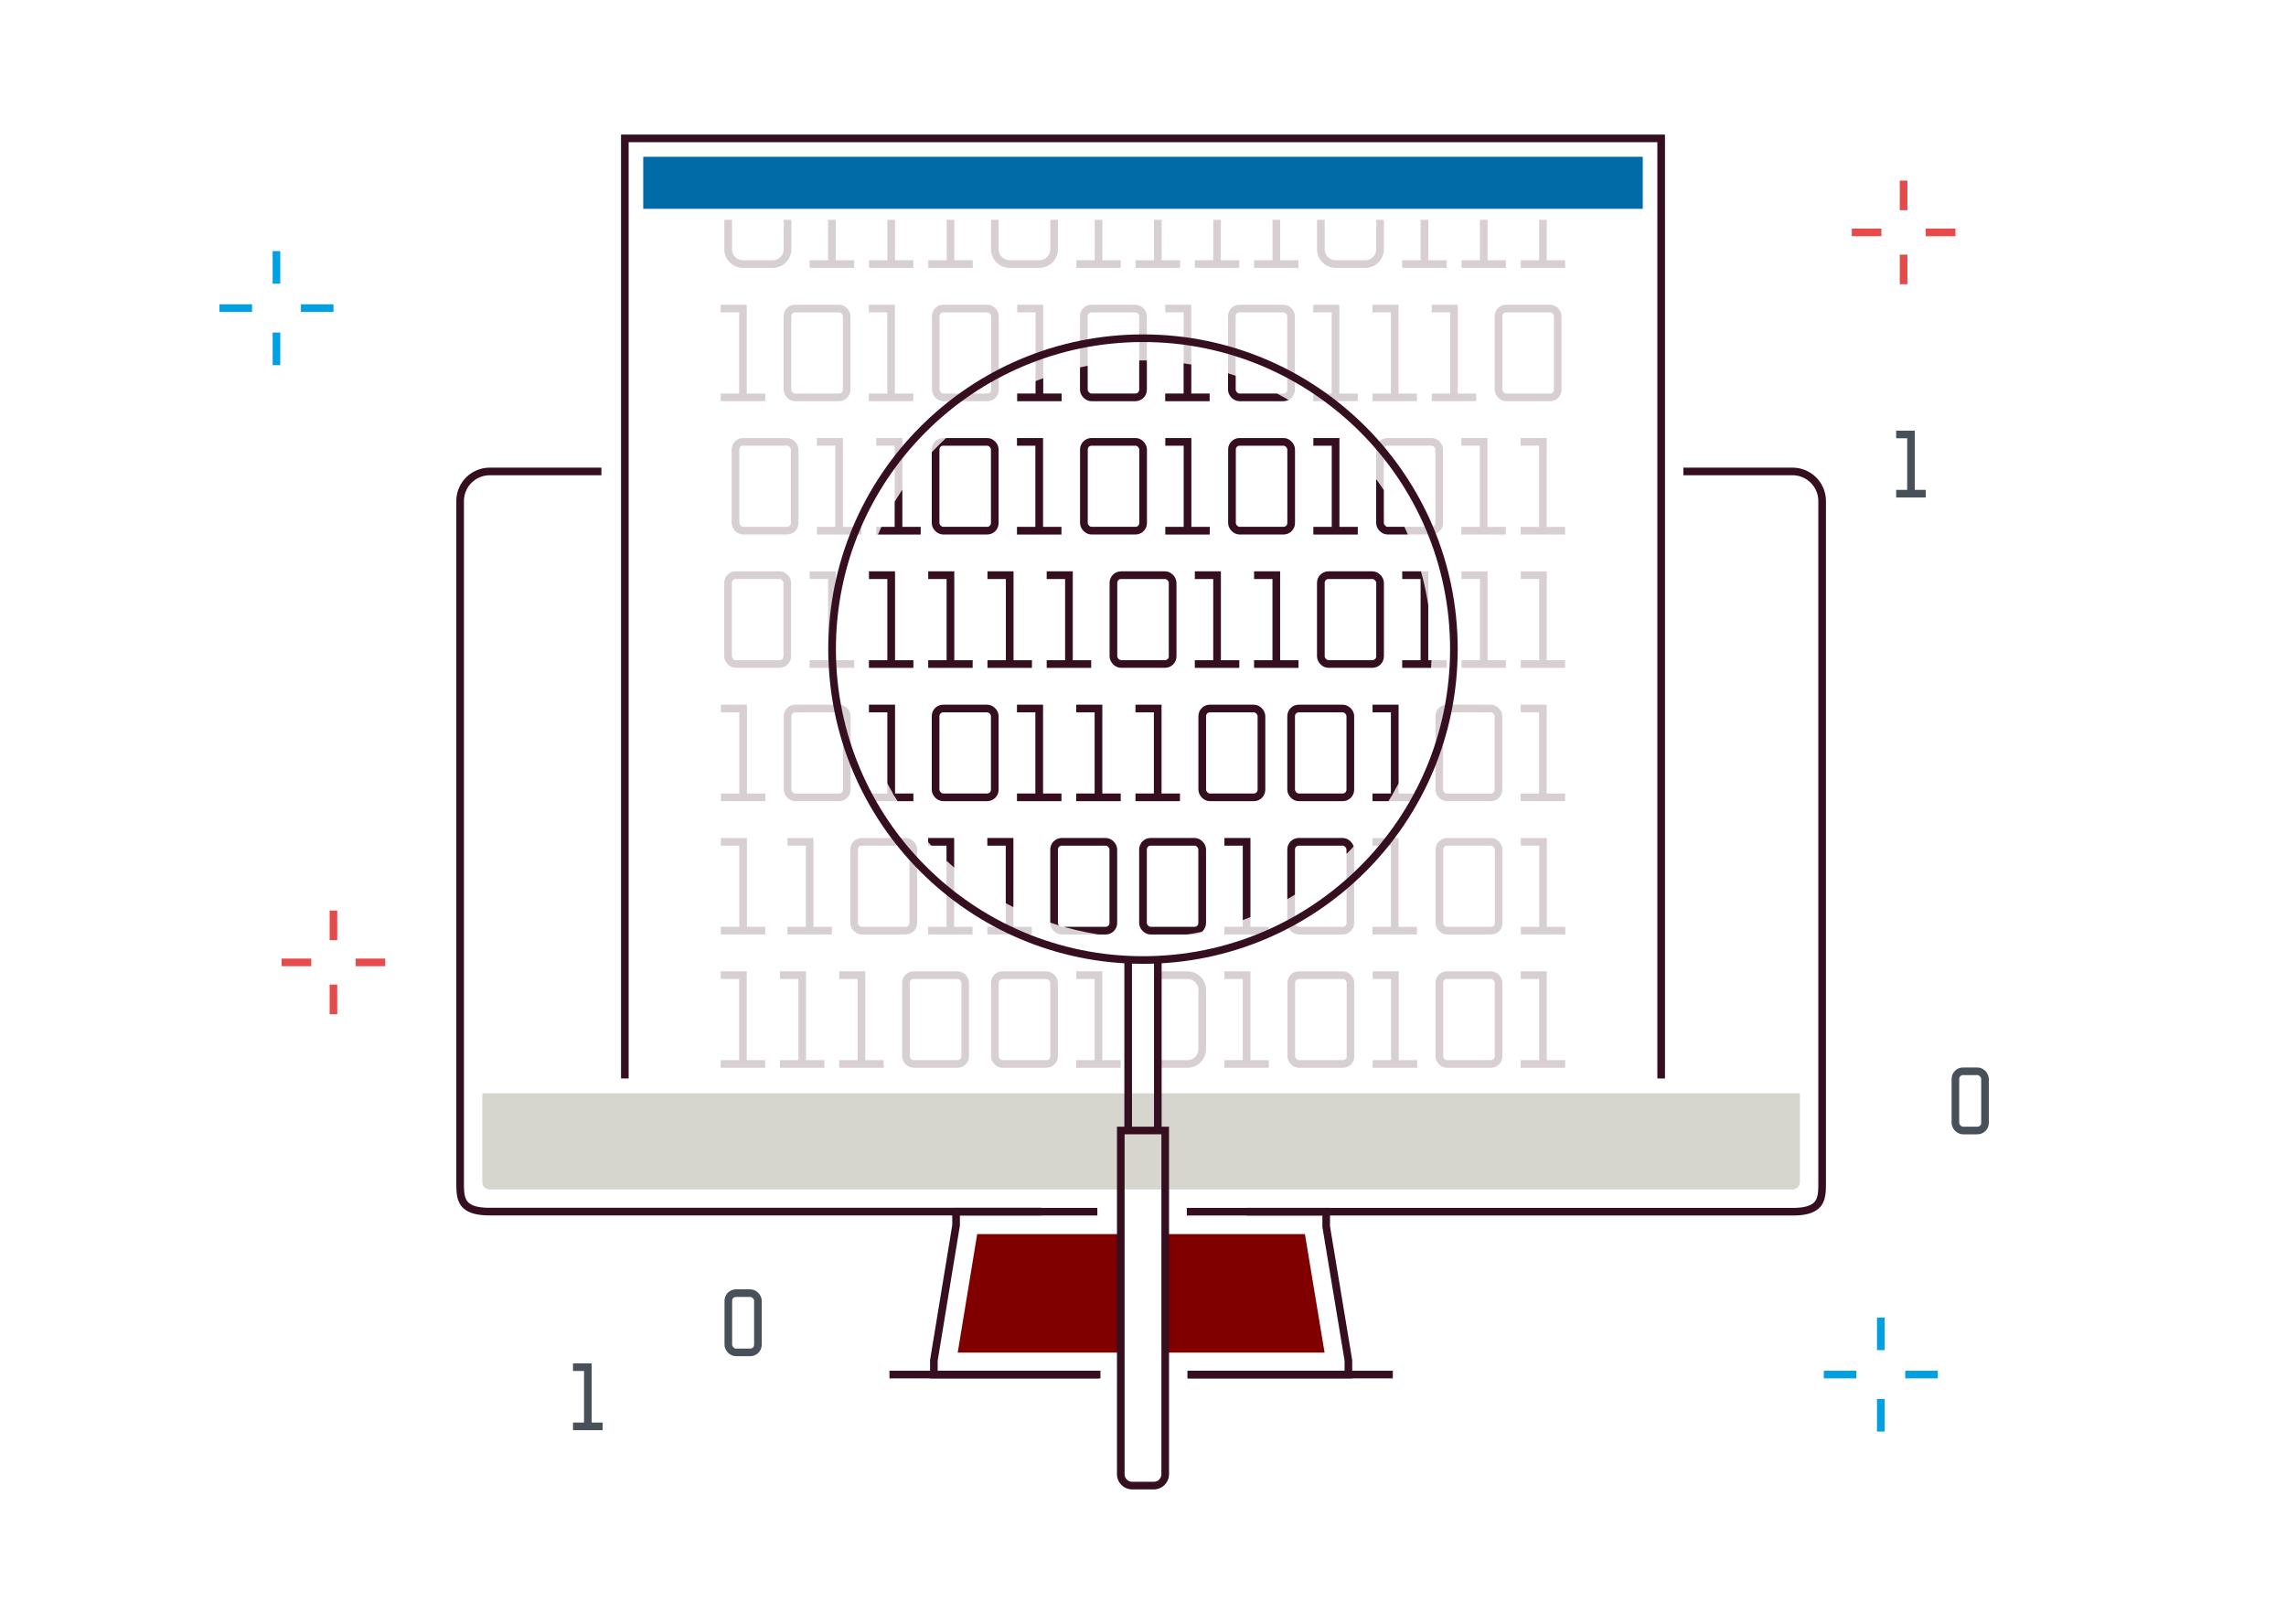 <svg id="Layer_1" data-name="Layer 1" xmlns="http://www.w3.org/2000/svg" xmlns:xlink="http://www.w3.org/1999/xlink" viewBox="0 0 600 426.23"><defs><clipPath id="clip-path"><path d="M300,94.6a75.78,75.78,0,1,0,75.77,75.77A75.86,75.86,0,0,0,300,94.6Z" fill="none"/></clipPath></defs><g opacity="0.2"><polyline points="189.22 185.96 195.05 185.96 195.05 209.27" fill="none" stroke="#350e20" stroke-miterlimit="10" stroke-width="2"/><line x1="189.22" y1="209.27" x2="200.88" y2="209.27" fill="none" stroke="#350e20" stroke-miterlimit="10" stroke-width="2"/><rect x="206.71" y="185.96" width="15.54" height="23.31" rx="2" fill="none" stroke="#350e20" stroke-miterlimit="10" stroke-width="2"/><polyline points="228.08 185.96 233.91 185.96 233.91 209.27" fill="none" stroke="#350e20" stroke-miterlimit="10" stroke-width="2"/><line x1="228.08" y1="209.27" x2="239.73" y2="209.27" fill="none" stroke="#350e20" stroke-miterlimit="10" stroke-width="2"/><rect x="245.56" y="185.96" width="15.54" height="23.31" rx="2" fill="none" stroke="#350e20" stroke-miterlimit="10" stroke-width="2"/><polyline points="266.93 185.96 272.76 185.96 272.76 209.27" fill="none" stroke="#350e20" stroke-miterlimit="10" stroke-width="2"/><line x1="266.93" y1="209.27" x2="278.59" y2="209.27" fill="none" stroke="#350e20" stroke-miterlimit="10" stroke-width="2"/><polyline points="282.48 185.96 288.31 185.96 288.31 209.27" fill="none" stroke="#350e20" stroke-miterlimit="10" stroke-width="2"/><line x1="282.48" y1="209.27" x2="294.14" y2="209.27" fill="none" stroke="#350e20" stroke-miterlimit="10" stroke-width="2"/><polyline points="298.03 185.96 303.86 185.96 303.86 209.27" fill="none" stroke="#350e20" stroke-miterlimit="10" stroke-width="2"/><line x1="298.03" y1="209.27" x2="309.69" y2="209.27" fill="none" stroke="#350e20" stroke-miterlimit="10" stroke-width="2"/><rect x="315.55" y="185.96" width="15.54" height="23.31" rx="2" fill="none" stroke="#350e20" stroke-miterlimit="10" stroke-width="2"/><rect x="338.88" y="185.96" width="15.54" height="23.31" rx="2" fill="none" stroke="#350e20" stroke-miterlimit="10" stroke-width="2"/><polyline points="360.25 185.96 366.07 185.96 366.07 209.27" fill="none" stroke="#350e20" stroke-miterlimit="10" stroke-width="2"/><line x1="360.24" y1="209.27" x2="371.9" y2="209.27" fill="none" stroke="#350e20" stroke-miterlimit="10" stroke-width="2"/><rect x="377.76" y="185.96" width="15.54" height="23.31" rx="2" fill="none" stroke="#350e20" stroke-miterlimit="10" stroke-width="2"/><polyline points="399.13 185.96 404.95 185.96 404.95 209.27" fill="none" stroke="#350e20" stroke-miterlimit="10" stroke-width="2"/><line x1="399.12" y1="209.27" x2="410.78" y2="209.27" fill="none" stroke="#350e20" stroke-miterlimit="10" stroke-width="2"/><polyline points="189.2 220.95 195.03 220.95 195.03 244.26" fill="none" stroke="#350e20" stroke-miterlimit="10" stroke-width="2"/><line x1="189.2" y1="244.26" x2="200.85" y2="244.26" fill="none" stroke="#350e20" stroke-miterlimit="10" stroke-width="2"/><rect x="224.17" y="220.95" width="15.54" height="23.31" rx="2" transform="translate(463.88 465.21) rotate(180)" fill="none" stroke="#350e20" stroke-miterlimit="10" stroke-width="2"/><polyline points="206.69 220.95 212.51 220.95 212.51 244.26" fill="none" stroke="#350e20" stroke-miterlimit="10" stroke-width="2"/><line x1="206.68" y1="244.26" x2="218.34" y2="244.26" fill="none" stroke="#350e20" stroke-miterlimit="10" stroke-width="2"/><polyline points="243.6 220.95 249.43 220.95 249.43 244.26" fill="none" stroke="#350e20" stroke-miterlimit="10" stroke-width="2"/><line x1="243.6" y1="244.26" x2="255.26" y2="244.26" fill="none" stroke="#350e20" stroke-miterlimit="10" stroke-width="2"/><polyline points="259.15 220.95 264.98 220.95 264.98 244.26" fill="none" stroke="#350e20" stroke-miterlimit="10" stroke-width="2"/><line x1="259.15" y1="244.26" x2="270.81" y2="244.26" fill="none" stroke="#350e20" stroke-miterlimit="10" stroke-width="2"/><rect x="276.67" y="220.95" width="15.54" height="23.31" rx="2" fill="none" stroke="#350e20" stroke-miterlimit="10" stroke-width="2"/><rect x="300" y="220.95" width="15.54" height="23.31" rx="2" fill="none" stroke="#350e20" stroke-miterlimit="10" stroke-width="2"/><polyline points="321.37 220.95 327.19 220.95 327.19 244.26" fill="none" stroke="#350e20" stroke-miterlimit="10" stroke-width="2"/><line x1="321.36" y1="244.26" x2="333.02" y2="244.26" fill="none" stroke="#350e20" stroke-miterlimit="10" stroke-width="2"/><rect x="338.88" y="220.95" width="15.54" height="23.31" rx="2" fill="none" stroke="#350e20" stroke-miterlimit="10" stroke-width="2"/><polyline points="360.25 220.95 366.07 220.95 366.07 244.26" fill="none" stroke="#350e20" stroke-miterlimit="10" stroke-width="2"/><line x1="360.24" y1="244.26" x2="371.9" y2="244.26" fill="none" stroke="#350e20" stroke-miterlimit="10" stroke-width="2"/><rect x="377.8" y="220.95" width="15.54" height="23.31" rx="2" fill="none" stroke="#350e20" stroke-miterlimit="10" stroke-width="2"/><polyline points="399.17 220.95 405 220.95 405 244.26" fill="none" stroke="#350e20" stroke-miterlimit="10" stroke-width="2"/><line x1="399.17" y1="244.26" x2="410.83" y2="244.26" fill="none" stroke="#350e20" stroke-miterlimit="10" stroke-width="2"/><polyline points="212.53 150.96 218.35 150.96 218.35 174.28" fill="none" stroke="#350e20" stroke-miterlimit="10" stroke-width="2"/><line x1="212.52" y1="174.28" x2="224.18" y2="174.28" fill="none" stroke="#350e20" stroke-miterlimit="10" stroke-width="2"/><polyline points="228.08 150.96 233.91 150.96 233.91 174.28" fill="none" stroke="#350e20" stroke-miterlimit="10" stroke-width="2"/><line x1="228.08" y1="174.28" x2="239.73" y2="174.28" fill="none" stroke="#350e20" stroke-miterlimit="10" stroke-width="2"/><polyline points="243.63 150.96 249.46 150.96 249.46 174.28" fill="none" stroke="#350e20" stroke-miterlimit="10" stroke-width="2"/><line x1="243.63" y1="174.28" x2="255.28" y2="174.28" fill="none" stroke="#350e20" stroke-miterlimit="10" stroke-width="2"/><polyline points="259.18 150.96 265.01 150.96 265.01 174.28" fill="none" stroke="#350e20" stroke-miterlimit="10" stroke-width="2"/><line x1="259.18" y1="174.28" x2="270.84" y2="174.28" fill="none" stroke="#350e20" stroke-miterlimit="10" stroke-width="2"/><rect x="191.09" y="150.96" width="15.54" height="23.31" rx="2" fill="none" stroke="#350e20" stroke-miterlimit="10" stroke-width="2"/><rect x="292.24" y="150.96" width="15.54" height="23.31" rx="2" fill="none" stroke="#350e20" stroke-miterlimit="10" stroke-width="2"/><polyline points="313.61 150.96 319.44 150.96 319.44 174.28" fill="none" stroke="#350e20" stroke-miterlimit="10" stroke-width="2"/><line x1="313.61" y1="174.28" x2="325.27" y2="174.28" fill="none" stroke="#350e20" stroke-miterlimit="10" stroke-width="2"/><polyline points="329.17 150.96 334.99 150.96 334.99 174.28" fill="none" stroke="#350e20" stroke-miterlimit="10" stroke-width="2"/><line x1="329.16" y1="174.28" x2="340.82" y2="174.28" fill="none" stroke="#350e20" stroke-miterlimit="10" stroke-width="2"/><rect x="346.68" y="150.96" width="15.54" height="23.31" rx="2" fill="none" stroke="#350e20" stroke-miterlimit="10" stroke-width="2"/><polyline points="368.05 150.96 373.87 150.96 373.87 174.28" fill="none" stroke="#350e20" stroke-miterlimit="10" stroke-width="2"/><line x1="368.04" y1="174.28" x2="379.7" y2="174.28" fill="none" stroke="#350e20" stroke-miterlimit="10" stroke-width="2"/><polyline points="399.15 150.96 404.98 150.96 404.98 174.28" fill="none" stroke="#350e20" stroke-miterlimit="10" stroke-width="2"/><line x1="399.15" y1="174.28" x2="410.8" y2="174.28" fill="none" stroke="#350e20" stroke-miterlimit="10" stroke-width="2"/><polyline points="383.6 150.96 389.43 150.96 389.43 174.28" fill="none" stroke="#350e20" stroke-miterlimit="10" stroke-width="2"/><line x1="383.6" y1="174.28" x2="395.25" y2="174.28" fill="none" stroke="#350e20" stroke-miterlimit="10" stroke-width="2"/><rect x="193.04" y="115.97" width="15.54" height="23.31" rx="2" fill="none" stroke="#350e20" stroke-miterlimit="10" stroke-width="2"/><polyline points="214.41 115.97 220.24 115.97 220.24 139.29" fill="none" stroke="#350e20" stroke-miterlimit="10" stroke-width="2"/><line x1="214.41" y1="139.29" x2="226.06" y2="139.29" fill="none" stroke="#350e20" stroke-miterlimit="10" stroke-width="2"/><rect x="245.56" y="115.97" width="15.54" height="23.31" rx="2" fill="none" stroke="#350e20" stroke-miterlimit="10" stroke-width="2"/><polyline points="266.93 115.97 272.76 115.97 272.76 139.29" fill="none" stroke="#350e20" stroke-miterlimit="10" stroke-width="2"/><line x1="266.93" y1="139.29" x2="278.59" y2="139.29" fill="none" stroke="#350e20" stroke-miterlimit="10" stroke-width="2"/><rect x="284.49" y="115.97" width="15.54" height="23.31" rx="2" fill="none" stroke="#350e20" stroke-miterlimit="10" stroke-width="2"/><polyline points="305.86 115.97 311.69 115.97 311.69 139.29" fill="none" stroke="#350e20" stroke-miterlimit="10" stroke-width="2"/><line x1="305.86" y1="139.29" x2="317.52" y2="139.29" fill="none" stroke="#350e20" stroke-miterlimit="10" stroke-width="2"/><rect x="323.35" y="115.97" width="15.54" height="23.31" rx="2" fill="none" stroke="#350e20" stroke-miterlimit="10" stroke-width="2"/><polyline points="344.72 115.97 350.55 115.97 350.55 139.29" fill="none" stroke="#350e20" stroke-miterlimit="10" stroke-width="2"/><line x1="344.72" y1="139.29" x2="356.37" y2="139.29" fill="none" stroke="#350e20" stroke-miterlimit="10" stroke-width="2"/><rect x="362.2" y="115.97" width="15.54" height="23.31" rx="2" fill="none" stroke="#350e20" stroke-miterlimit="10" stroke-width="2"/><polyline points="383.57 115.97 389.4 115.97 389.4 139.29" fill="none" stroke="#350e20" stroke-miterlimit="10" stroke-width="2"/><line x1="383.57" y1="139.29" x2="395.23" y2="139.29" fill="none" stroke="#350e20" stroke-miterlimit="10" stroke-width="2"/><polyline points="399.12 115.97 404.95 115.97 404.95 139.29" fill="none" stroke="#350e20" stroke-miterlimit="10" stroke-width="2"/><line x1="399.12" y1="139.29" x2="410.78" y2="139.29" fill="none" stroke="#350e20" stroke-miterlimit="10" stroke-width="2"/><polyline points="189.17 80.98 195 80.98 195 104.29" fill="none" stroke="#350e20" stroke-miterlimit="10" stroke-width="2"/><line x1="189.17" y1="104.29" x2="200.83" y2="104.29" fill="none" stroke="#350e20" stroke-miterlimit="10" stroke-width="2"/><rect x="206.68" y="80.98" width="15.54" height="23.31" rx="2" fill="none" stroke="#350e20" stroke-miterlimit="10" stroke-width="2"/><polyline points="228.05 80.98 233.88 80.98 233.88 104.29" fill="none" stroke="#350e20" stroke-miterlimit="10" stroke-width="2"/><line x1="228.05" y1="104.29" x2="239.71" y2="104.29" fill="none" stroke="#350e20" stroke-miterlimit="10" stroke-width="2"/><rect x="245.61" y="80.98" width="15.54" height="23.31" rx="2" fill="none" stroke="#350e20" stroke-miterlimit="10" stroke-width="2"/><polyline points="266.98 80.98 272.81 80.98 272.81 104.29" fill="none" stroke="#350e20" stroke-miterlimit="10" stroke-width="2"/><line x1="266.98" y1="104.29" x2="278.64" y2="104.29" fill="none" stroke="#350e20" stroke-miterlimit="10" stroke-width="2"/><rect x="284.47" y="80.98" width="15.54" height="23.31" rx="2" fill="none" stroke="#350e20" stroke-miterlimit="10" stroke-width="2"/><polyline points="305.84 80.98 311.67 80.98 311.67 104.29" fill="none" stroke="#350e20" stroke-miterlimit="10" stroke-width="2"/><line x1="305.84" y1="104.29" x2="317.49" y2="104.29" fill="none" stroke="#350e20" stroke-miterlimit="10" stroke-width="2"/><rect x="323.32" y="80.98" width="15.54" height="23.31" rx="2" fill="none" stroke="#350e20" stroke-miterlimit="10" stroke-width="2"/><polyline points="344.69 80.98 350.52 80.98 350.52 104.29" fill="none" stroke="#350e20" stroke-miterlimit="10" stroke-width="2"/><line x1="344.69" y1="104.29" x2="356.35" y2="104.29" fill="none" stroke="#350e20" stroke-miterlimit="10" stroke-width="2"/><polyline points="360.24 80.98 366.07 80.98 366.07 104.29" fill="none" stroke="#350e20" stroke-miterlimit="10" stroke-width="2"/><line x1="360.24" y1="104.29" x2="371.9" y2="104.29" fill="none" stroke="#350e20" stroke-miterlimit="10" stroke-width="2"/><polyline points="375.79 80.98 381.62 80.98 381.62 104.29" fill="none" stroke="#350e20" stroke-miterlimit="10" stroke-width="2"/><line x1="375.79" y1="104.29" x2="387.45" y2="104.29" fill="none" stroke="#350e20" stroke-miterlimit="10" stroke-width="2"/><rect x="393.31" y="80.98" width="15.54" height="23.31" rx="2" fill="none" stroke="#350e20" stroke-miterlimit="10" stroke-width="2"/><path d="M206.7,57.69v7.73a3.89,3.89,0,0,1-3.89,3.88H195a3.88,3.88,0,0,1-3.88-3.88V57.69" fill="none" stroke="#350e20" stroke-miterlimit="10" stroke-width="2"/><line x1="218.35" y1="57.69" x2="218.35" y2="69.3" fill="none" stroke="#350e20" stroke-miterlimit="10" stroke-width="2"/><line x1="212.52" y1="69.3" x2="224.18" y2="69.3" fill="none" stroke="#350e20" stroke-miterlimit="10" stroke-width="2"/><line x1="233.9" y1="57.69" x2="233.9" y2="69.3" fill="none" stroke="#350e20" stroke-miterlimit="10" stroke-width="2"/><line x1="228.08" y1="69.3" x2="239.73" y2="69.3" fill="none" stroke="#350e20" stroke-miterlimit="10" stroke-width="2"/><line x1="249.48" y1="57.69" x2="249.48" y2="69.3" fill="none" stroke="#350e20" stroke-miterlimit="10" stroke-width="2"/><line x1="243.65" y1="69.3" x2="255.31" y2="69.3" fill="none" stroke="#350e20" stroke-miterlimit="10" stroke-width="2"/><path d="M276.68,57.69v7.73a3.88,3.88,0,0,1-3.88,3.88H265a3.89,3.89,0,0,1-3.89-3.88V57.69" fill="none" stroke="#350e20" stroke-miterlimit="10" stroke-width="2"/><line x1="288.34" y1="57.69" x2="288.34" y2="69.3" fill="none" stroke="#350e20" stroke-miterlimit="10" stroke-width="2"/><line x1="282.51" y1="69.3" x2="294.16" y2="69.3" fill="none" stroke="#350e20" stroke-miterlimit="10" stroke-width="2"/><line x1="303.89" y1="57.69" x2="303.89" y2="69.3" fill="none" stroke="#350e20" stroke-miterlimit="10" stroke-width="2"/><line x1="298.06" y1="69.3" x2="309.72" y2="69.3" fill="none" stroke="#350e20" stroke-miterlimit="10" stroke-width="2"/><line x1="319.44" y1="57.69" x2="319.44" y2="69.3" fill="none" stroke="#350e20" stroke-miterlimit="10" stroke-width="2"/><line x1="313.61" y1="69.3" x2="325.27" y2="69.3" fill="none" stroke="#350e20" stroke-miterlimit="10" stroke-width="2"/><line x1="334.99" y1="57.69" x2="334.99" y2="69.3" fill="none" stroke="#350e20" stroke-miterlimit="10" stroke-width="2"/><line x1="329.16" y1="69.3" x2="340.82" y2="69.3" fill="none" stroke="#350e20" stroke-miterlimit="10" stroke-width="2"/><path d="M362.22,57.69v7.73a3.89,3.89,0,0,1-3.89,3.88h-7.77a3.88,3.88,0,0,1-3.88-3.88V57.69" fill="none" stroke="#350e20" stroke-miterlimit="10" stroke-width="2"/><line x1="373.87" y1="57.69" x2="373.87" y2="69.3" fill="none" stroke="#350e20" stroke-miterlimit="10" stroke-width="2"/><line x1="368.04" y1="69.3" x2="379.7" y2="69.3" fill="none" stroke="#350e20" stroke-miterlimit="10" stroke-width="2"/><line x1="404.98" y1="57.69" x2="404.98" y2="69.3" fill="none" stroke="#350e20" stroke-miterlimit="10" stroke-width="2"/><line x1="399.15" y1="69.3" x2="410.8" y2="69.3" fill="none" stroke="#350e20" stroke-miterlimit="10" stroke-width="2"/><line x1="389.43" y1="57.69" x2="389.43" y2="69.3" fill="none" stroke="#350e20" stroke-miterlimit="10" stroke-width="2"/><line x1="383.6" y1="69.3" x2="395.25" y2="69.3" fill="none" stroke="#350e20" stroke-miterlimit="10" stroke-width="2"/><polyline points="189.17 255.94 195 255.94 195 279.25" fill="none" stroke="#350e20" stroke-miterlimit="10" stroke-width="2"/><line x1="189.17" y1="279.25" x2="200.83" y2="279.25" fill="none" stroke="#350e20" stroke-miterlimit="10" stroke-width="2"/><polyline points="204.72 255.94 210.55 255.94 210.55 279.25" fill="none" stroke="#350e20" stroke-miterlimit="10" stroke-width="2"/><line x1="204.72" y1="279.25" x2="216.38" y2="279.25" fill="none" stroke="#350e20" stroke-miterlimit="10" stroke-width="2"/><polyline points="220.27 255.94 226.1 255.94 226.1 279.25" fill="none" stroke="#350e20" stroke-miterlimit="10" stroke-width="2"/><line x1="220.27" y1="279.25" x2="231.93" y2="279.25" fill="none" stroke="#350e20" stroke-miterlimit="10" stroke-width="2"/><rect x="237.79" y="255.94" width="15.54" height="23.31" rx="2" fill="none" stroke="#350e20" stroke-miterlimit="10" stroke-width="2"/><rect x="261.12" y="255.94" width="15.54" height="23.31" rx="2" fill="none" stroke="#350e20" stroke-miterlimit="10" stroke-width="2"/><polyline points="282.49 255.94 288.31 255.94 288.31 279.25" fill="none" stroke="#350e20" stroke-miterlimit="10" stroke-width="2"/><line x1="282.48" y1="279.25" x2="294.14" y2="279.25" fill="none" stroke="#350e20" stroke-miterlimit="10" stroke-width="2"/><path d="M303.88,255.94h7.77a3.89,3.89,0,0,1,3.89,3.89v15.54a3.89,3.89,0,0,1-3.89,3.88h-7.77" fill="none" stroke="#350e20" stroke-miterlimit="10" stroke-width="2"/><polyline points="321.37 255.94 327.19 255.94 327.19 279.25" fill="none" stroke="#350e20" stroke-miterlimit="10" stroke-width="2"/><line x1="321.36" y1="279.25" x2="333.02" y2="279.25" fill="none" stroke="#350e20" stroke-miterlimit="10" stroke-width="2"/><rect x="338.92" y="255.94" width="15.54" height="23.31" rx="2" fill="none" stroke="#350e20" stroke-miterlimit="10" stroke-width="2"/><polyline points="360.29 255.94 366.12 255.94 366.12 279.25" fill="none" stroke="#350e20" stroke-miterlimit="10" stroke-width="2"/><line x1="360.29" y1="279.25" x2="371.95" y2="279.25" fill="none" stroke="#350e20" stroke-miterlimit="10" stroke-width="2"/><rect x="377.78" y="255.94" width="15.54" height="23.31" rx="2" fill="none" stroke="#350e20" stroke-miterlimit="10" stroke-width="2"/><polyline points="399.15 255.94 404.98 255.94 404.98 279.25" fill="none" stroke="#350e20" stroke-miterlimit="10" stroke-width="2"/><line x1="399.15" y1="279.25" x2="410.8" y2="279.25" fill="none" stroke="#350e20" stroke-miterlimit="10" stroke-width="2"/><polyline points="274.73 150.96 280.56 150.96 280.56 174.28" fill="none" stroke="#350e20" stroke-miterlimit="10" stroke-width="2"/><line x1="274.73" y1="174.28" x2="286.39" y2="174.28" fill="none" stroke="#350e20" stroke-miterlimit="10" stroke-width="2"/><polyline points="230 115.97 235.83 115.97 235.83 139.29" fill="none" stroke="#350e20" stroke-miterlimit="10" stroke-width="2"/><line x1="230" y1="139.29" x2="241.65" y2="139.29" fill="none" stroke="#350e20" stroke-miterlimit="10" stroke-width="2"/></g><path d="M273.29,318H128.54c-7.77,0-7.77-3.48-7.77-7.77V131.51a7.77,7.77,0,0,1,7.77-7.77h29.31" fill="none" stroke="#350e20" stroke-miterlimit="10" stroke-width="2"/><path d="M441.83,123.74h28.65a7.77,7.77,0,0,1,7.77,7.77V310.26c0,4.29,0,7.77-7.77,7.77H327.2" fill="none" stroke="#350e20" stroke-miterlimit="10" stroke-width="2"/><polyline points="288.5 360.77 245.11 360.77 245.11 357.05 250.94 321.59 250.94 318.03 288.02 318.03" fill="none" stroke="#350e20" stroke-miterlimit="10" stroke-width="2"/><polyline points="311.5 318.03 348.08 318.03 348.08 321.92 353.91 357.05 353.91 360.77 311.66 360.77" fill="none" stroke="#350e20" stroke-miterlimit="10" stroke-width="2"/><line x1="311.82" y1="360.77" x2="365.57" y2="360.77" fill="none" stroke="#350e20" stroke-miterlimit="10" stroke-width="2"/><line x1="233.46" y1="360.77" x2="288.83" y2="360.77" fill="none" stroke="#350e20" stroke-miterlimit="10" stroke-width="2"/><path d="M305.83,355h41.83l-5.16-31.09H305.83m-11.69,0H256.48L251.37,355h42.77" fill="maroon"/><path d="M126.6,286.94v23.32a1.94,1.94,0,0,0,1.94,1.94H470.48a2,2,0,0,0,1.95-1.94V286.94Z" fill="#d6d6ce"/><polyline points="150.4 358.83 154.29 358.83 154.29 374.37" fill="none" stroke="#48515a" stroke-miterlimit="10" stroke-width="2"/><line x1="150.4" y1="374.37" x2="158.17" y2="374.37" fill="none" stroke="#48515a" stroke-miterlimit="10" stroke-width="2"/><polyline points="497.68 114.03 501.57 114.03 501.57 129.57" fill="none" stroke="#48515a" stroke-miterlimit="10" stroke-width="2"/><line x1="497.68" y1="129.57" x2="505.45" y2="129.57" fill="none" stroke="#48515a" stroke-miterlimit="10" stroke-width="2"/><rect x="191.16" y="339.4" width="7.77" height="15.55" rx="2" fill="none" stroke="#48515a" stroke-miterlimit="10" stroke-width="2"/><rect x="513.23" y="281.17" width="7.77" height="15.55" rx="2" fill="none" stroke="#48515a" stroke-miterlimit="10" stroke-width="2"/><rect x="169.83" y="42.15" width="260.34" height="11.66" fill="#006ba6" stroke="#006ba6" stroke-miterlimit="10" stroke-width="2"/><circle cx="300" cy="170.37" r="81.6" fill="none" stroke="#350e20" stroke-miterlimit="10" stroke-width="2"/><line x1="303.89" y1="251.97" x2="303.89" y2="296.71" fill="none" stroke="#350e20" stroke-miterlimit="10" stroke-width="2"/><line x1="296.11" y1="296.71" x2="296.11" y2="251.97" fill="none" stroke="#350e20" stroke-miterlimit="10" stroke-width="2"/><path d="M294.17,296.71h11.66a0,0,0,0,1,0,0v90.2a3,3,0,0,1-3,3h-5.66a3,3,0,0,1-3-3v-90.2a0,0,0,0,1,0,0Z" fill="none" stroke="#350e20" stroke-miterlimit="10" stroke-width="2"/><g clip-path="url(#clip-path)"><polyline points="228.08 185.96 233.91 185.96 233.91 209.27" fill="none" stroke="#350e20" stroke-miterlimit="10" stroke-width="2"/><line x1="228.08" y1="209.27" x2="239.73" y2="209.27" fill="none" stroke="#350e20" stroke-miterlimit="10" stroke-width="2"/><rect x="245.56" y="185.96" width="15.54" height="23.31" rx="2" fill="none" stroke="#350e20" stroke-miterlimit="10" stroke-width="2"/><polyline points="266.93 185.96 272.76 185.96 272.76 209.27" fill="none" stroke="#350e20" stroke-miterlimit="10" stroke-width="2"/><line x1="266.93" y1="209.27" x2="278.59" y2="209.27" fill="none" stroke="#350e20" stroke-miterlimit="10" stroke-width="2"/><polyline points="282.48 185.96 288.31 185.96 288.31 209.27" fill="none" stroke="#350e20" stroke-miterlimit="10" stroke-width="2"/><line x1="282.48" y1="209.27" x2="294.14" y2="209.27" fill="none" stroke="#350e20" stroke-miterlimit="10" stroke-width="2"/><polyline points="298.03 185.96 303.86 185.96 303.86 209.27" fill="none" stroke="#350e20" stroke-miterlimit="10" stroke-width="2"/><line x1="298.03" y1="209.27" x2="309.69" y2="209.27" fill="none" stroke="#350e20" stroke-miterlimit="10" stroke-width="2"/><rect x="315.55" y="185.96" width="15.54" height="23.31" rx="2" fill="none" stroke="#350e20" stroke-miterlimit="10" stroke-width="2"/><rect x="338.88" y="185.96" width="15.54" height="23.31" rx="2" fill="none" stroke="#350e20" stroke-miterlimit="10" stroke-width="2"/><polyline points="360.25 185.96 366.07 185.96 366.07 209.27" fill="none" stroke="#350e20" stroke-miterlimit="10" stroke-width="2"/><line x1="360.24" y1="209.27" x2="371.9" y2="209.27" fill="none" stroke="#350e20" stroke-miterlimit="10" stroke-width="2"/><polyline points="243.6 220.95 249.43 220.95 249.43 244.26" fill="none" stroke="#350e20" stroke-miterlimit="10" stroke-width="2"/><line x1="243.6" y1="244.26" x2="255.26" y2="244.26" fill="none" stroke="#350e20" stroke-miterlimit="10" stroke-width="2"/><polyline points="259.15 220.95 264.98 220.95 264.98 244.26" fill="none" stroke="#350e20" stroke-miterlimit="10" stroke-width="2"/><line x1="259.15" y1="244.26" x2="270.81" y2="244.26" fill="none" stroke="#350e20" stroke-miterlimit="10" stroke-width="2"/><rect x="276.67" y="220.95" width="15.54" height="23.31" rx="2" fill="none" stroke="#350e20" stroke-miterlimit="10" stroke-width="2"/><rect x="300" y="220.95" width="15.54" height="23.31" rx="2" fill="none" stroke="#350e20" stroke-miterlimit="10" stroke-width="2"/><polyline points="321.37 220.95 327.19 220.95 327.19 248.15" fill="none" stroke="#350e20" stroke-miterlimit="10" stroke-width="2"/><rect x="338.88" y="220.95" width="15.54" height="23.31" rx="2" fill="none" stroke="#350e20" stroke-miterlimit="10" stroke-width="2"/><polyline points="228.08 150.96 233.91 150.96 233.91 174.28" fill="none" stroke="#350e20" stroke-miterlimit="10" stroke-width="2"/><line x1="228.08" y1="174.28" x2="239.73" y2="174.28" fill="none" stroke="#350e20" stroke-miterlimit="10" stroke-width="2"/><polyline points="243.63 150.96 249.46 150.96 249.46 174.28" fill="none" stroke="#350e20" stroke-miterlimit="10" stroke-width="2"/><line x1="243.63" y1="174.28" x2="255.28" y2="174.28" fill="none" stroke="#350e20" stroke-miterlimit="10" stroke-width="2"/><polyline points="259.18 150.96 265.01 150.96 265.01 174.28" fill="none" stroke="#350e20" stroke-miterlimit="10" stroke-width="2"/><line x1="259.18" y1="174.28" x2="270.84" y2="174.28" fill="none" stroke="#350e20" stroke-miterlimit="10" stroke-width="2"/><rect x="292.24" y="150.96" width="15.54" height="23.31" rx="2" fill="none" stroke="#350e20" stroke-miterlimit="10" stroke-width="2"/><polyline points="313.61 150.96 319.44 150.96 319.44 174.28" fill="none" stroke="#350e20" stroke-miterlimit="10" stroke-width="2"/><line x1="313.61" y1="174.28" x2="325.27" y2="174.28" fill="none" stroke="#350e20" stroke-miterlimit="10" stroke-width="2"/><polyline points="329.17 150.96 334.99 150.96 334.99 174.28" fill="none" stroke="#350e20" stroke-miterlimit="10" stroke-width="2"/><line x1="329.16" y1="174.28" x2="340.82" y2="174.28" fill="none" stroke="#350e20" stroke-miterlimit="10" stroke-width="2"/><rect x="346.68" y="150.96" width="15.54" height="23.31" rx="2" fill="none" stroke="#350e20" stroke-miterlimit="10" stroke-width="2"/><polyline points="368.05 150.96 373.87 150.96 373.87 174.28" fill="none" stroke="#350e20" stroke-miterlimit="10" stroke-width="2"/><line x1="368.04" y1="174.28" x2="379.7" y2="174.28" fill="none" stroke="#350e20" stroke-miterlimit="10" stroke-width="2"/><rect x="245.56" y="115.97" width="15.54" height="23.31" rx="2" fill="none" stroke="#350e20" stroke-miterlimit="10" stroke-width="2"/><polyline points="266.93 115.97 272.76 115.97 272.76 139.29" fill="none" stroke="#350e20" stroke-miterlimit="10" stroke-width="2"/><line x1="266.93" y1="139.29" x2="278.59" y2="139.29" fill="none" stroke="#350e20" stroke-miterlimit="10" stroke-width="2"/><rect x="284.49" y="115.97" width="15.54" height="23.31" rx="2" fill="none" stroke="#350e20" stroke-miterlimit="10" stroke-width="2"/><polyline points="305.86 115.97 311.69 115.97 311.69 139.29" fill="none" stroke="#350e20" stroke-miterlimit="10" stroke-width="2"/><line x1="305.86" y1="139.29" x2="317.52" y2="139.29" fill="none" stroke="#350e20" stroke-miterlimit="10" stroke-width="2"/><rect x="323.35" y="115.97" width="15.54" height="23.31" rx="2" fill="none" stroke="#350e20" stroke-miterlimit="10" stroke-width="2"/><polyline points="344.72 115.97 350.55 115.97 350.55 139.29" fill="none" stroke="#350e20" stroke-miterlimit="10" stroke-width="2"/><line x1="344.72" y1="139.29" x2="356.37" y2="139.29" fill="none" stroke="#350e20" stroke-miterlimit="10" stroke-width="2"/><rect x="362.2" y="115.97" width="15.54" height="23.31" rx="2" fill="none" stroke="#350e20" stroke-miterlimit="10" stroke-width="2"/><rect x="245.61" y="80.98" width="15.54" height="23.31" rx="2" fill="none" stroke="#350e20" stroke-miterlimit="10" stroke-width="2"/><polyline points="266.98 80.98 272.81 80.98 272.81 104.29" fill="none" stroke="#350e20" stroke-miterlimit="10" stroke-width="2"/><line x1="266.98" y1="104.29" x2="278.64" y2="104.29" fill="none" stroke="#350e20" stroke-miterlimit="10" stroke-width="2"/><rect x="284.47" y="80.98" width="15.54" height="23.31" rx="2" fill="none" stroke="#350e20" stroke-miterlimit="10" stroke-width="2"/><polyline points="305.84 80.98 311.67 80.98 311.67 104.29" fill="none" stroke="#350e20" stroke-miterlimit="10" stroke-width="2"/><line x1="305.84" y1="104.29" x2="317.49" y2="104.29" fill="none" stroke="#350e20" stroke-miterlimit="10" stroke-width="2"/><rect x="323.32" y="80.98" width="15.54" height="23.31" rx="2" fill="none" stroke="#350e20" stroke-miterlimit="10" stroke-width="2"/><polyline points="274.73 150.96 280.56 150.96 280.56 174.28" fill="none" stroke="#350e20" stroke-miterlimit="10" stroke-width="2"/><line x1="274.73" y1="174.28" x2="286.39" y2="174.28" fill="none" stroke="#350e20" stroke-miterlimit="10" stroke-width="2"/><polyline points="230 115.97 235.83 115.97 235.83 139.29" fill="none" stroke="#350e20" stroke-miterlimit="10" stroke-width="2"/><line x1="230" y1="139.29" x2="241.65" y2="139.29" fill="none" stroke="#350e20" stroke-miterlimit="10" stroke-width="2"/></g><polyline points="164 283.06 164 36.32 436 36.32 436 283.06" fill="none" stroke="#350e20" stroke-miterlimit="10" stroke-width="2"/><line x1="87.52" y1="238.99" x2="87.52" y2="246.76" fill="none" stroke="#e54b4b" stroke-miterlimit="10" stroke-width="2"/><line x1="87.52" y1="258.42" x2="87.52" y2="266.19" fill="none" stroke="#e54b4b" stroke-miterlimit="10" stroke-width="2"/><line x1="101.12" y1="252.59" x2="93.35" y2="252.59" fill="none" stroke="#e54b4b" stroke-miterlimit="10" stroke-width="2"/><line x1="81.7" y1="252.59" x2="73.92" y2="252.59" fill="none" stroke="#e54b4b" stroke-miterlimit="10" stroke-width="2"/><line x1="499.63" y1="47.4" x2="499.63" y2="55.17" fill="none" stroke="#e54b4b" stroke-miterlimit="10" stroke-width="2"/><line x1="499.63" y1="66.83" x2="499.63" y2="74.6" fill="none" stroke="#e54b4b" stroke-miterlimit="10" stroke-width="2"/><line x1="513.23" y1="61" x2="505.45" y2="61" fill="none" stroke="#e54b4b" stroke-miterlimit="10" stroke-width="2"/><line x1="493.8" y1="61" x2="486.03" y2="61" fill="none" stroke="#e54b4b" stroke-miterlimit="10" stroke-width="2"/><line x1="87.52" y1="80.87" x2="78.98" y2="80.87" fill="none" stroke="#01a0e3" stroke-miterlimit="10" stroke-width="2"/><line x1="66.15" y1="80.87" x2="57.6" y2="80.87" fill="none" stroke="#01a0e3" stroke-miterlimit="10" stroke-width="2"/><line x1="72.56" y1="95.83" x2="72.56" y2="87.28" fill="none" stroke="#01a0e3" stroke-miterlimit="10" stroke-width="2"/><line x1="72.56" y1="74.46" x2="72.56" y2="65.91" fill="none" stroke="#01a0e3" stroke-miterlimit="10" stroke-width="2"/><line x1="508.61" y1="360.77" x2="500.06" y2="360.77" fill="none" stroke="#01a0e3" stroke-miterlimit="10" stroke-width="2"/><line x1="487.24" y1="360.77" x2="478.69" y2="360.77" fill="none" stroke="#01a0e3" stroke-miterlimit="10" stroke-width="2"/><line x1="493.65" y1="375.73" x2="493.65" y2="367.18" fill="none" stroke="#01a0e3" stroke-miterlimit="10" stroke-width="2"/><line x1="493.65" y1="354.36" x2="493.65" y2="345.81" fill="none" stroke="#01a0e3" stroke-miterlimit="10" stroke-width="2"/></svg>